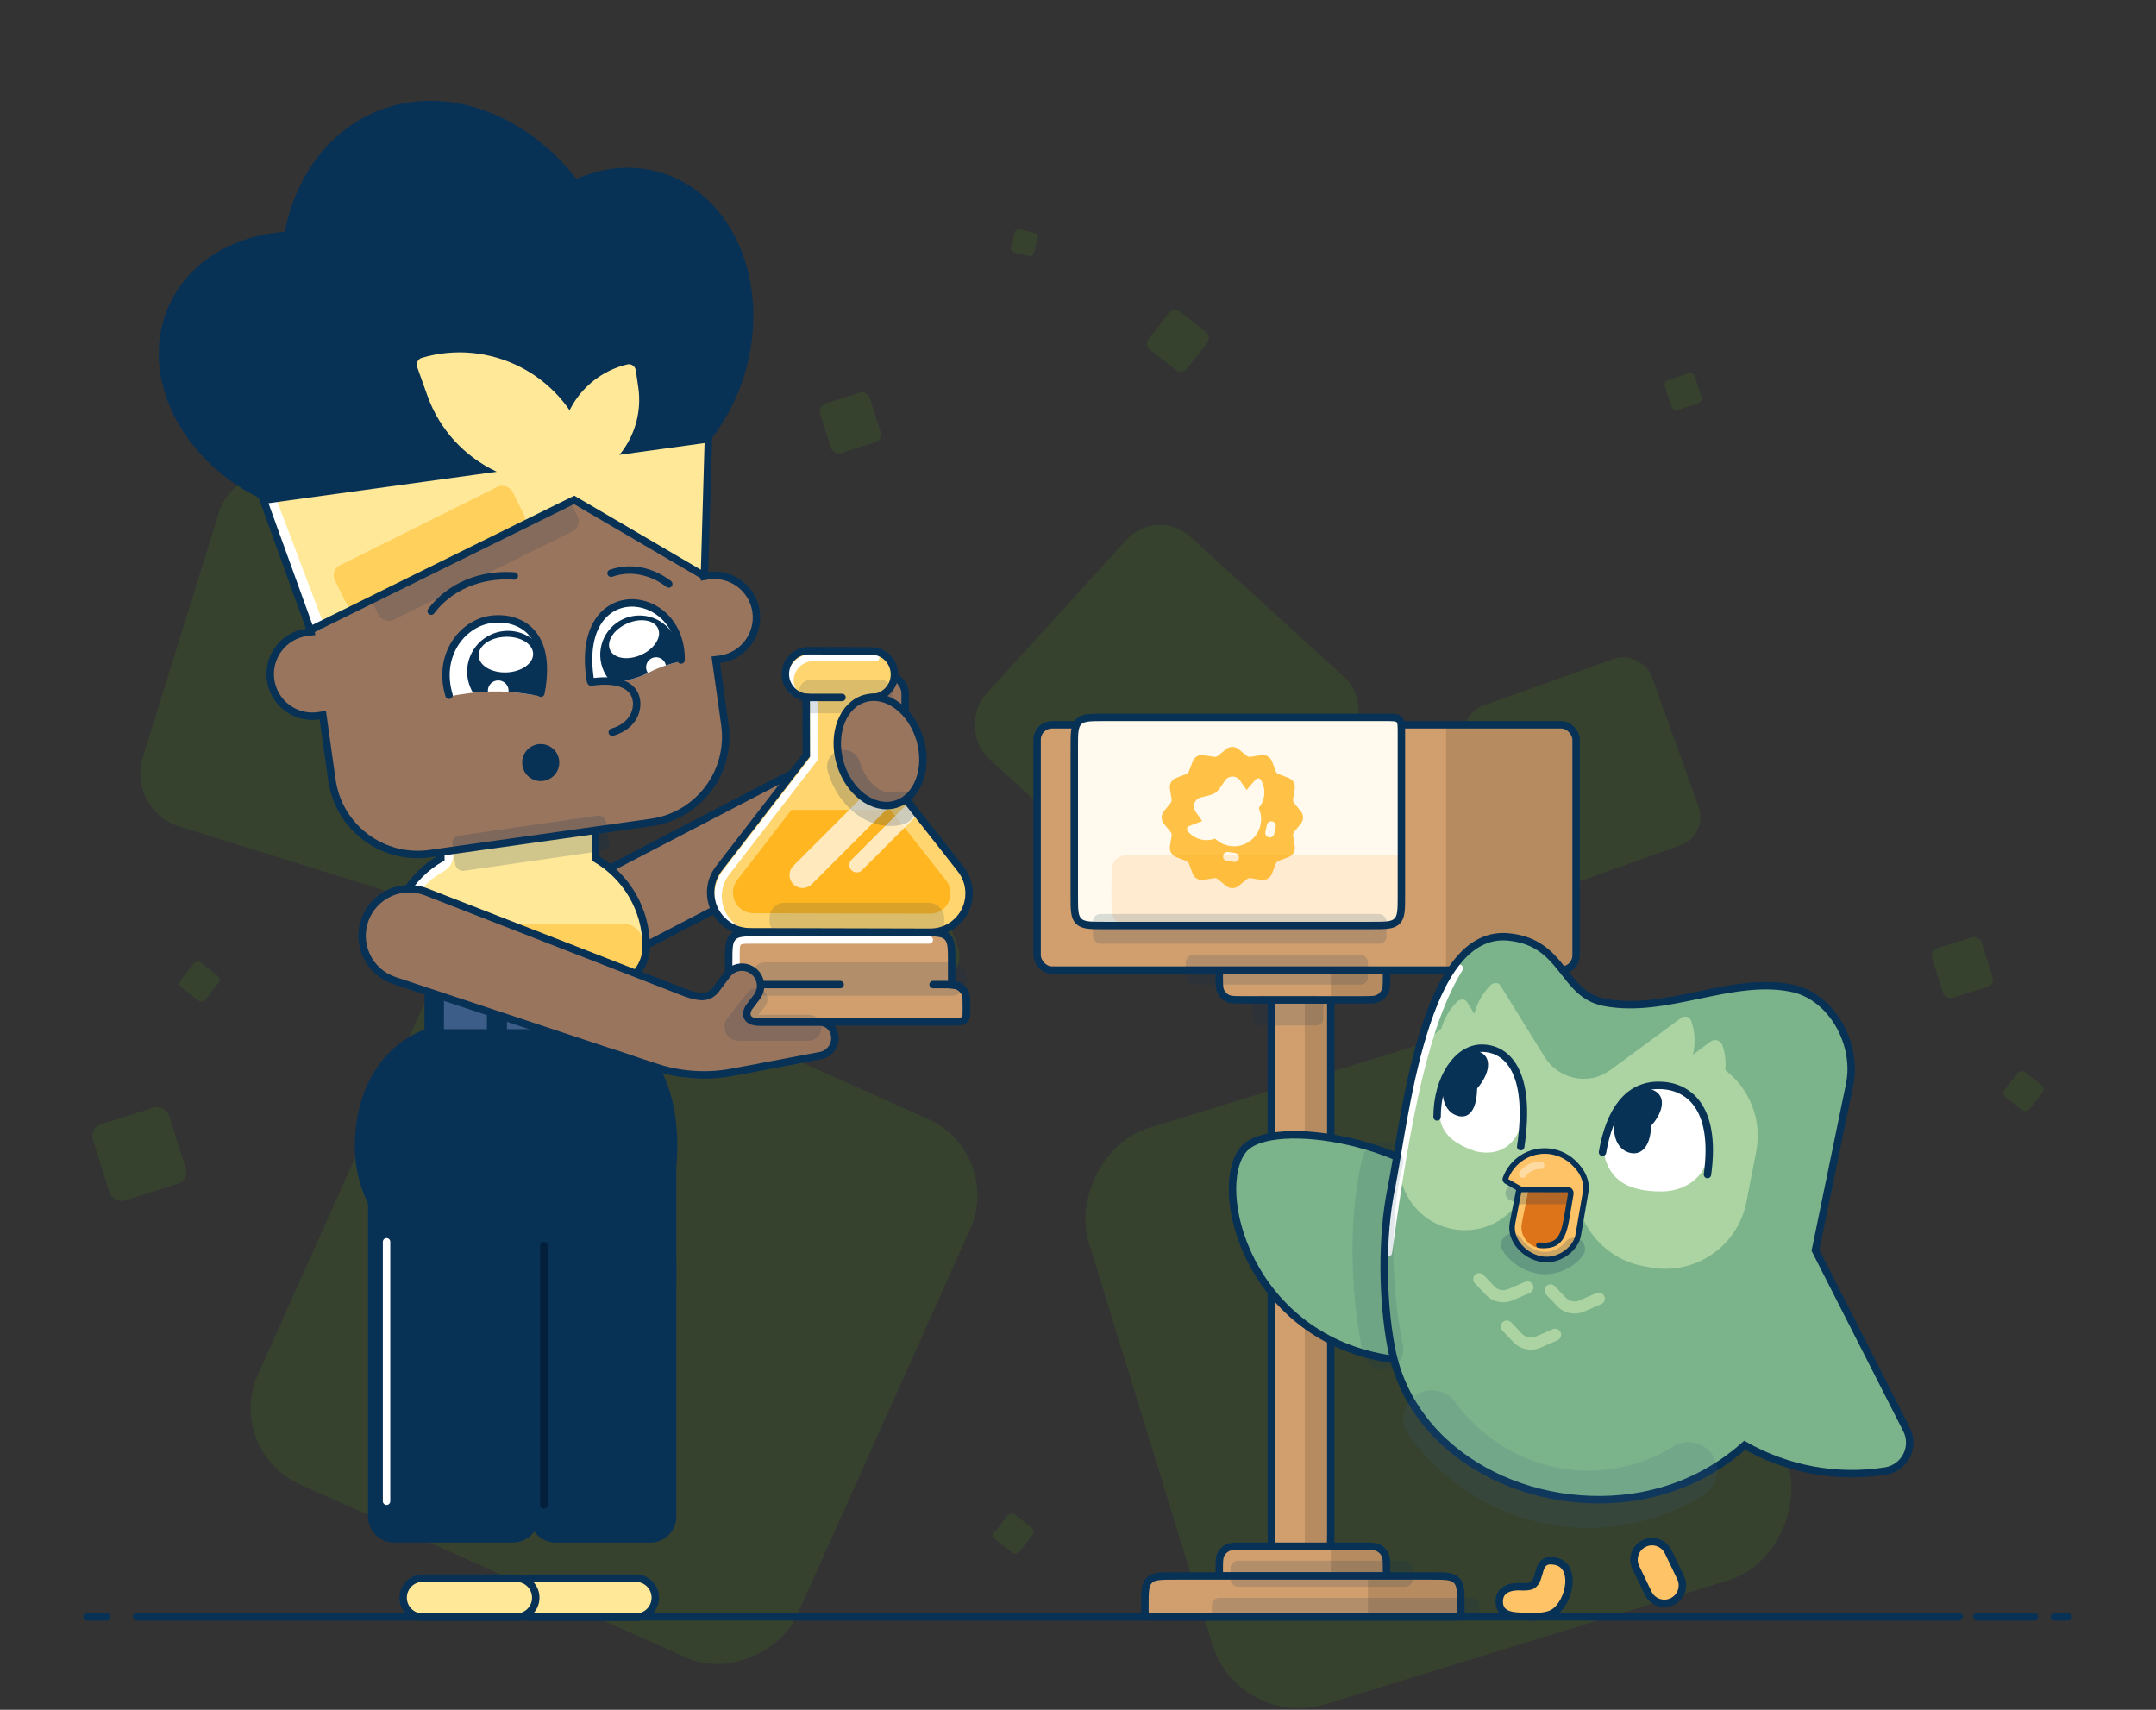 <svg xmlns="http://www.w3.org/2000/svg" fill="none" viewBox="0 0 580 460" height="460" width="580">
<rect x="0" y="0" width="580" height="460" fill="#333333" stroke="none"/>
<rect fill="#58CC02" transform="matrix(-0.956 0.294 0.294 0.956 440.623 263)" rx="24.362" height="162.118" width="162.118" opacity="0.1"></rect>
<rect fill="#58CC02" transform="matrix(-0.912 -0.409 -0.409 0.912 270.149 310.26)" rx="22.397" height="158.901" width="158.901" opacity="0.1"></rect>
<rect fill="#58CC02" transform="matrix(-0.955 -0.297 -0.297 0.955 158.437 152.541)" rx="14.935" height="99.387" width="99.387" opacity="0.1"></rect>
<rect fill="#58CC02" transform="rotate(-19.725 391.541 192.507)" rx="8.006" height="53.279" width="53.279" y="192.507" x="391.541" opacity="0.1"></rect>
<rect fill="#58CC02" transform="rotate(-19.725 192.197 229.982)" rx="8.006" height="53.279" width="53.279" y="229.982" x="192.197" opacity="0.1"></rect>
<rect fill="#58CC02" transform="rotate(-17.506 519.119 255.74)" rx="2.101" height="13.984" width="13.984" y="255.74" x="519.119" opacity="0.1"></rect>
<rect fill="#58CC02" transform="rotate(-17.506 24 303.464)" rx="3.229" height="21.491" width="21.491" y="303.464" x="24" opacity="0.1"></rect>
<rect fill="#58CC02" transform="rotate(-17.506 220 109.206)" rx="2.101" height="13.984" width="13.984" y="109.206" x="220" opacity="0.1"></rect>
<rect fill="#58CC02" transform="rotate(-52.16 307.724 92.872)" rx="2.101" height="13.064" width="13.064" y="92.872" x="307.724" opacity="0.1"></rect>
<rect fill="#58CC02" transform="rotate(-52.16 47.726 264.835)" rx="1.364" height="8.477" width="8.477" y="264.835" x="47.726" opacity="0.1"></rect>
<rect fill="#58CC02" transform="rotate(-52.16 538.413 294.295)" rx="1.364" height="8.477" width="8.477" y="294.295" x="538.413" opacity="0.1"></rect>
<rect fill="#58CC02" transform="rotate(-108.429 450.128 110.722)" rx="1.364" height="8.477" width="8.477" y="110.722" x="450.128" opacity="0.1"></rect>
<rect fill="#58CC02" transform="rotate(-52.16 266.706 413.356)" rx="1.364" height="8.477" width="8.477" y="413.356" x="266.706" opacity="0.1"></rect>
<rect fill="#58CC02" transform="rotate(-76.137 66.059 96.032)" rx="1.021" height="6.345" width="6.345" y="96.032" x="66.059" opacity="0.1"></rect>
<rect fill="#58CC02" transform="rotate(-76.137 271.738 67.62)" rx="1.021" height="6.345" width="6.345" y="67.62" x="271.738" opacity="0.1"></rect>
<rect fill="#58CC02" transform="rotate(42.333 311.23 136.239)" rx="12.111" height="80.593" width="80.593" y="136.239" x="311.23" opacity="0.1"></rect>
<path fill="#D19F6E" d="M342 271C342 270.057 342 269.586 342.293 269.293C342.586 269 343.057 269 344 269H356C356.943 269 357.414 269 357.707 269.293C358 269.586 358 270.057 358 271V412C358 415.771 358 417.657 356.828 418.828C355.657 420 353.771 420 350 420C346.229 420 344.343 420 343.172 418.828C342 417.657 342 415.771 342 412V271Z"></path>
<path fill="#765B40" d="M351 269H355C355.943 269 356.414 269 356.707 269.293C357 269.586 357 270.057 357 271V414C357 415.864 357 416.796 356.696 417.531C356.29 418.511 355.511 419.29 354.531 419.696C353.796 420 352.864 420 351 420V269Z" opacity="0.3"></path>
<path stroke-width="2" stroke="#083156" d="M342 271C342 270.057 342 269.586 342.293 269.293C342.586 269 343.057 269 344 269H356C356.943 269 357.414 269 357.707 269.293C358 269.586 358 270.057 358 271V412C358 415.771 358 417.657 356.828 418.828C355.657 420 353.771 420 350 420V420C346.229 420 344.343 420 343.172 418.828C342 417.657 342 415.771 342 412V271Z"></path>
<path fill="#D19F6E" d="M328 262.6C328 262.04 328 261.76 328.109 261.546C328.205 261.358 328.358 261.205 328.546 261.109C328.76 261 329.04 261 329.6 261H371.4C371.96 261 372.24 261 372.454 261.109C372.642 261.205 372.795 261.358 372.891 261.546C373 261.76 373 262.04 373 262.6C373 264.84 373 265.96 372.564 266.816C372.181 267.569 371.569 268.181 370.816 268.564C369.96 269 368.84 269 366.6 269H334.4C332.16 269 331.04 269 330.184 268.564C329.431 268.181 328.819 267.569 328.436 266.816C328 265.96 328 264.84 328 262.6Z"></path>
<path fill="#765B40" d="M358 261H369C371.209 261 373 262.791 373 265C373 267.209 371.209 269 369 269H358V261Z" opacity="0.3"></path>
<path stroke-width="2" stroke="#083156" d="M328 262.6C328 262.04 328 261.76 328.109 261.546C328.205 261.358 328.358 261.205 328.546 261.109C328.76 261 329.04 261 329.6 261H371.4C371.96 261 372.24 261 372.454 261.109C372.642 261.205 372.795 261.358 372.891 261.546C373 261.76 373 262.04 373 262.6V262.6C373 264.84 373 265.96 372.564 266.816C372.181 267.569 371.569 268.181 370.816 268.564C369.96 269 368.84 269 366.6 269H334.4C332.16 269 331.04 269 330.184 268.564C329.431 268.181 328.819 267.569 328.436 266.816C328 265.96 328 264.84 328 262.6V262.6Z"></path>
<path fill="#D19F6E" d="M328 422.4C328 422.96 328 423.24 328.109 423.454C328.205 423.642 328.358 423.795 328.546 423.891C328.76 424 329.04 424 329.6 424H371.4C371.96 424 372.24 424 372.454 423.891C372.642 423.795 372.795 423.642 372.891 423.454C373 423.24 373 422.96 373 422.4C373 420.16 373 419.04 372.564 418.184C372.181 417.431 371.569 416.819 370.816 416.436C369.96 416 368.84 416 366.6 416H334.4C332.16 416 331.04 416 330.184 416.436C329.431 416.819 328.819 417.431 328.436 418.184C328 419.04 328 420.16 328 422.4Z"></path>
<path fill="#765B40" d="M358 424H369C371.209 424 373 422.209 373 420C373 417.791 371.209 416 369 416H358V424Z" opacity="0.3"></path>
<path stroke-width="2" stroke="#083156" d="M328 422.4C328 422.96 328 423.24 328.109 423.454C328.205 423.642 328.358 423.795 328.546 423.891C328.76 424 329.04 424 329.6 424H371.4C371.96 424 372.24 424 372.454 423.891C372.642 423.795 372.795 423.642 372.891 423.454C373 423.24 373 422.96 373 422.4V422.4C373 420.16 373 419.04 372.564 418.184C372.181 417.431 371.569 416.819 370.816 416.436C369.96 416 368.84 416 366.6 416H334.4C332.16 416 331.04 416 330.184 416.436C329.431 416.819 328.819 417.431 328.436 418.184C328 419.04 328 420.16 328 422.4V422.4Z"></path>
<path fill="#D19F6E" d="M308 433C308 433.943 308 434.414 308.293 434.707C308.586 435 309.057 435 310 435H391C391.943 435 392.414 435 392.707 434.707C393 434.414 393 433.943 393 433V432C393 428.229 393 426.343 391.828 425.172C390.657 424 388.771 424 385 424H316C312.229 424 310.343 424 309.172 425.172C308 426.343 308 428.229 308 432V433Z"></path>
<path fill="#765B40" d="M368 435H387.5C388.896 435 389.593 435 390.161 434.828C391.44 434.44 392.44 433.44 392.828 432.161C393 431.593 393 430.896 393 429.5C393 428.104 393 427.407 392.828 426.839C392.44 425.56 391.44 424.56 390.161 424.172C389.593 424 388.896 424 387.5 424H368V435Z" opacity="0.3"></path>
<path stroke-width="2" stroke="#083156" d="M308 433C308 433.943 308 434.414 308.293 434.707C308.586 435 309.057 435 310 435H391C391.943 435 392.414 435 392.707 434.707C393 434.414 393 433.943 393 433V432C393 428.229 393 426.343 391.828 425.172C390.657 424 388.771 424 385 424H316C312.229 424 310.343 424 309.172 425.172C308 426.343 308 428.229 308 432V433Z"></path>
<rect fill="#D19F6E" rx="4" height="66" width="145" y="195" x="279"></rect>
<path fill="#765B40" d="M389 195H416C419.771 195 421.657 195 422.828 196.172C424 197.343 424 199.229 424 203V253C424 256.771 424 258.657 422.828 259.828C421.657 261 419.771 261 416 261H389V195Z" opacity="0.3"></path>
<rect stroke-width="2" stroke="#083156" rx="4" height="66" width="145" y="195" x="279"></rect>
<rect fill="#083156" rx="2" height="8" width="49" y="256.893" x="319.014" opacity="0.15"></rect>
<rect fill="#083156" rx="2" height="7" width="49" y="419.893" x="331.014" opacity="0.15"></rect>
<rect fill="#083156" rx="2" height="6" width="72" y="429.893" x="326.014" opacity="0.15"></rect>
<rect fill="#083156" rx="2" height="8" width="19" y="267.893" x="337.014" opacity="0.15"></rect>
<path fill="#FFFAED" d="M289 201C289 197.229 289 195.343 290.172 194.172C291.343 193 293.229 193 297 193H373C374.886 193 375.828 193 376.414 193.586C377 194.172 377 195.114 377 197V241C377 244.771 377 246.657 375.828 247.828C374.657 249 372.771 249 369 249H297C293.229 249 291.343 249 290.172 247.828C289 246.657 289 244.771 289 241V201Z"></path>
<path fill="#FFD9AB" d="M299 238C299 234.229 299 232.343 300.172 231.172C301.343 230 303.229 230 307 230H373C374.886 230 375.828 230 376.414 230.586C377 231.172 377 232.114 377 234V241C377 244.771 377 246.657 375.828 247.828C374.657 249 372.771 249 369 249H307C303.229 249 301.343 249 300.172 247.828C299 246.657 299 244.771 299 241V238Z" opacity="0.45"></path>
<path stroke-width="2" stroke="#083156" d="M289 201C289 197.229 289 195.343 290.172 194.172C291.343 193 293.229 193 297 193H373C374.886 193 375.828 193 376.414 193.586C377 194.172 377 195.114 377 197V241C377 244.771 377 246.657 375.828 247.828C374.657 249 372.771 249 369 249H297C293.229 249 291.343 249 290.172 247.828C289 246.657 289 244.771 289 241V201Z"></path>
<rect fill="#083156" rx="2" height="8" width="79" y="245.893" x="294.014" opacity="0.15"></rect>
<path fill="#FFAA00" d="M342.181 235.056L343.204 232.371C343.27 232.197 343.373 232.04 343.504 231.908C343.635 231.776 343.793 231.673 343.967 231.606L346.654 230.584C347.22 230.368 347.695 229.964 347.998 229.439C348.301 228.914 348.414 228.301 348.317 227.703L347.863 224.867C347.834 224.684 347.844 224.496 347.892 224.317C347.94 224.138 348.025 223.971 348.142 223.826L349.955 221.598C350.338 221.129 350.547 220.542 350.547 219.936C350.547 219.33 350.338 218.743 349.955 218.274L348.142 216.046C348.025 215.901 347.94 215.734 347.892 215.555C347.844 215.376 347.834 215.188 347.863 215.005L348.315 212.172C348.411 211.573 348.299 210.96 347.996 210.436C347.693 209.911 347.218 209.506 346.651 209.291L343.964 208.266C343.791 208.199 343.634 208.097 343.502 207.967C343.371 207.836 343.268 207.679 343.201 207.506L342.178 204.822C341.963 204.255 341.558 203.78 341.033 203.477C340.507 203.175 339.893 203.062 339.294 203.159L336.456 203.613C336.273 203.644 336.086 203.636 335.907 203.591C335.728 203.545 335.56 203.462 335.414 203.348L333.184 201.537C332.714 201.154 332.127 200.945 331.521 200.945C330.914 200.945 330.327 201.154 329.857 201.537L327.627 203.348C327.482 203.462 327.314 203.545 327.134 203.591C326.955 203.636 326.768 203.644 326.585 203.613L323.749 203.159C323.151 203.062 322.537 203.175 322.011 203.477C321.486 203.78 321.081 204.255 320.866 204.822L319.84 207.506C319.774 207.679 319.673 207.837 319.542 207.967C319.411 208.098 319.253 208.2 319.08 208.266L316.393 209.291C315.826 209.506 315.351 209.91 315.048 210.435C314.745 210.96 314.632 211.573 314.729 212.172L315.17 215.008C315.201 215.19 315.193 215.377 315.148 215.556C315.102 215.735 315.019 215.903 314.905 216.049L313.092 218.276C312.709 218.746 312.5 219.333 312.5 219.939C312.5 220.544 312.709 221.131 313.092 221.601L314.918 223.829C315.032 223.974 315.115 224.142 315.161 224.321C315.207 224.5 315.214 224.687 315.184 224.87L314.729 227.706C314.632 228.304 314.745 228.917 315.048 229.442C315.351 229.967 315.826 230.371 316.393 230.587L319.08 231.609C319.253 231.676 319.41 231.779 319.541 231.91C319.672 232.041 319.774 232.198 319.84 232.371L320.863 235.056C321.079 235.622 321.484 236.096 322.009 236.399C322.534 236.702 323.148 236.815 323.747 236.718L326.585 236.264C326.769 236.235 326.957 236.244 327.137 236.293C327.317 236.341 327.485 236.426 327.63 236.543L329.86 238.354C330.33 238.736 330.917 238.945 331.523 238.945C332.129 238.945 332.717 238.736 333.187 238.354L335.417 236.543C335.561 236.426 335.729 236.341 335.908 236.293C336.088 236.245 336.275 236.235 336.459 236.264L339.297 236.718C339.896 236.815 340.51 236.702 341.035 236.399C341.56 236.096 341.965 235.622 342.181 235.056ZM339.004 222.316C339.453 220.681 339.317 218.94 338.621 217.394C339.489 216.345 340.012 215.053 340.116 213.696C340.221 212.339 339.903 210.982 339.205 209.813C339.135 209.696 339.038 209.598 338.922 209.526C338.807 209.454 338.675 209.41 338.54 209.398C338.404 209.387 338.267 209.407 338.141 209.459C338.014 209.51 337.902 209.59 337.813 209.693L335.362 212.511L333.579 209.972C333.346 209.639 333.034 209.368 332.67 209.185C332.307 209.002 331.904 208.912 331.497 208.923C331.09 208.934 330.692 209.045 330.339 209.247C329.986 209.449 329.688 209.736 329.473 210.081C328.406 211.802 327.584 212.864 327.006 213.267C326.429 213.671 325.13 214.088 323.11 214.518C322.713 214.603 322.343 214.786 322.034 215.048C321.724 215.311 321.484 215.646 321.336 216.024C321.187 216.402 321.134 216.81 321.182 217.213C321.229 217.616 321.376 218.001 321.609 218.334L323.403 220.891L319.871 222.256C319.743 222.305 319.629 222.383 319.538 222.484C319.447 222.585 319.381 222.707 319.346 222.838C319.311 222.97 319.307 223.108 319.335 223.241C319.364 223.374 319.423 223.499 319.509 223.605C320.377 224.666 321.554 225.43 322.877 225.792C324.199 226.154 325.602 226.096 326.89 225.626C328.109 226.805 329.702 227.523 331.394 227.656C333.086 227.789 334.771 227.328 336.16 226.354C337.549 225.379 338.554 223.951 339.004 222.316ZM330.395 229.216L332.29 229.481L332.277 229.479C332.596 229.523 332.885 229.692 333.079 229.949C333.273 230.206 333.358 230.53 333.313 230.849C333.269 231.168 333.099 231.456 332.842 231.65C332.585 231.845 332.261 231.929 331.942 231.884L330.047 231.619C329.728 231.573 329.44 231.402 329.248 231.144C329.055 230.886 328.972 230.562 329.018 230.243C329.065 229.925 329.236 229.637 329.494 229.445C329.752 229.252 330.076 229.17 330.395 229.216ZM341.335 221.152C341.605 220.978 341.934 220.917 342.249 220.984V220.992C342.565 221.06 342.841 221.251 343.016 221.522C343.191 221.793 343.252 222.123 343.184 222.439L342.788 224.298C342.76 224.458 342.699 224.611 342.61 224.747C342.522 224.883 342.407 225 342.272 225.091C342.137 225.182 341.985 225.245 341.825 225.276C341.666 225.308 341.501 225.306 341.342 225.273C341.183 225.239 341.032 225.174 340.899 225.082C340.765 224.989 340.652 224.87 340.565 224.733C340.478 224.595 340.42 224.442 340.394 224.281C340.367 224.121 340.374 223.957 340.412 223.799L340.808 221.916C340.876 221.602 341.065 221.327 341.335 221.152Z" clip-rule="evenodd" fill-rule="evenodd" opacity="0.7"></path>
<path stroke-width="2" stroke="#083156" fill="#FFE999" d="M137.608 429.836C137.608 426.94 139.957 424.592 142.853 424.592H171.042C173.939 424.592 176.287 426.94 176.287 429.836C176.287 432.733 173.939 435.081 171.042 435.081H142.853C139.957 435.081 137.608 432.733 137.608 429.836Z"></path>
<path stroke-width="2" stroke="#083156" fill="#FFE999" d="M108.452 429.836C108.452 426.94 110.8 424.592 113.697 424.592H138.886C141.783 424.592 144.131 426.94 144.131 429.836C144.131 432.733 141.783 435.081 138.886 435.081H113.697C110.8 435.081 108.452 432.733 108.452 429.836Z"></path>
<path fill="#083156" d="M137.358 313.165C137.358 305.465 147.338 299.223 159.648 299.223C171.958 299.223 181.937 305.465 181.937 313.165V345.232C181.937 352.932 171.958 359.174 159.648 359.174C147.338 359.174 137.358 352.932 137.358 345.232V313.165Z"></path>
<path fill="#083156" d="M95.448 308.532C95.448 287.235 109.02 275.33 123.249 275.33H157.415C171.645 275.33 182.216 286.851 182.216 308.532C182.216 326.22 171.645 340.558 157.415 340.558H123.249C109.02 340.558 95.448 326.22 95.448 308.532Z"></path>
<path fill="#083156" d="M101.597 313.165C101.597 305.465 110.37 299.223 121.192 299.223C132.014 299.223 140.788 305.465 140.788 313.165V345.232C140.788 352.932 132.014 359.174 121.192 359.174C110.37 359.174 101.597 352.932 101.597 345.232V313.165Z"></path>
<path fill="#3C5D87" d="M114.843 265.605H166.301V276.893H114.843V265.605Z"></path>
<path fill="#083156" d="M142.487 339.58C142.487 328.757 151.319 319.984 162.214 319.984C173.108 319.984 181.94 328.757 181.94 339.58V408.02C181.94 411.886 178.806 415.02 174.94 415.02H149.487C145.621 415.02 142.487 411.886 142.487 408.02V339.58Z"></path>
<path fill="#083156" d="M99.001 315.851C99.001 301.574 109.298 290 122.001 290C134.704 290 145.001 301.574 145.001 315.851V408C145.001 411.866 141.867 415 138.001 415H106.001C102.135 415 99.001 411.866 99.001 408V315.851Z"></path>
<path stroke-linecap="round" stroke-width="2" stroke="#031F39" d="M146.319 335.094V404.887"></path>
<path stroke-linecap="round" stroke-width="2" stroke="white" d="M103.991 334.094V403.887"></path>
<path fill="#083156" d="M130.987 266.187H136.376V277.005H130.987V266.187Z"></path>
<path fill="#083156" d="M152.351 266.15H157.888V277.226H152.351V266.15Z"></path>
<path fill="#9A755E" d="M198.536 241.474C198.474 241.507 198.412 241.54 198.349 241.573L174.005 254.23C168.214 257.241 160.605 255.42 157.01 250.164C153.416 244.907 155.197 238.204 160.988 235.193L185.142 222.635C185.204 222.601 185.267 222.568 185.33 222.535L209.472 209.984C209.538 209.948 209.605 209.912 209.673 209.877L225.777 201.504C231.568 198.493 239.177 200.313 242.772 205.57C246.366 210.827 244.585 217.529 238.794 220.541L222.891 228.808C222.825 228.845 222.758 228.88 222.69 228.915L198.536 241.474Z"></path>
<path stroke-width="2" stroke="#083156" d="M198.534 241.473C198.472 241.507 198.41 241.54 198.347 241.573L174.003 254.23C168.212 257.241 160.603 255.42 157.008 250.163C153.414 244.907 155.195 238.204 160.986 235.193L185.14 222.635C185.202 222.601 185.265 222.568 185.328 222.535L209.47 209.984C209.536 209.947 209.603 209.912 209.671 209.877L225.775 201.504C231.567 198.493 239.175 200.313 242.77 205.57C246.364 210.827 244.583 217.529 238.792 220.54L222.889 228.808C222.823 228.844 222.756 228.88 222.688 228.915L198.534 241.473Z"></path>
<rect stroke-width="2" stroke="#083156" fill="#9A755E" rx="5" height="27" width="10" y="181.498" x="233.491"></rect>
<path fill="#FFE999" d="M216.876 187.621C213.731 187.271 211.277 184.594 211.269 181.35C211.261 177.874 214.063 175.063 217.529 175.072L234.331 175.114C237.797 175.122 240.614 177.947 240.622 181.423C240.63 184.667 238.19 187.332 235.047 187.666L235.088 204.107L258.438 233.808C262.032 238.378 261.264 244.987 256.725 248.567C254.88 250.023 252.597 250.811 250.245 250.805L201.687 250.684C195.898 250.669 191.192 245.95 191.178 240.144C191.172 237.811 191.94 235.547 193.361 233.707L216.915 203.211L216.876 187.621Z" clip-rule="evenodd" fill-rule="evenodd"></path>
<path fill-opacity="0.5" fill="#FFC247" d="M216.876 187.621C213.731 187.271 211.277 184.594 211.269 181.35C211.261 177.874 214.063 175.063 217.529 175.072L234.331 175.114C237.797 175.122 240.614 177.947 240.622 181.423C240.63 184.667 238.19 187.332 235.047 187.666L235.088 204.107L258.438 233.808C262.032 238.378 261.264 244.987 256.725 248.567C254.88 250.023 252.597 250.811 250.245 250.805L201.687 250.684C195.898 250.669 191.192 245.95 191.178 240.144C191.172 237.811 191.94 235.547 193.361 233.707L216.915 203.211L216.876 187.621Z" clip-rule="evenodd" fill-rule="evenodd"></path>
<path fill="#FFAA00" d="M212.909 217.892L198.325 236.776C197.58 237.741 197.175 238.93 197.178 240.158C197.186 243.216 199.661 245.677 202.675 245.684L250.233 245.805C251.46 245.809 252.652 245.398 253.616 244.637C255.995 242.761 256.402 239.288 254.514 236.886L239.581 217.892H212.909Z" clip-rule="evenodd" fill-rule="evenodd" opacity="0.7"></path>
<path fill="white" d="M242.607 213.656L218.365 237.898C216.998 239.265 214.782 239.265 213.415 237.898C212.048 236.531 212.048 234.315 213.415 232.948L238.249 208.114L242.607 213.656Z" clip-rule="evenodd" fill-rule="evenodd" opacity="0.7"></path>
<path fill="white" d="M246.901 219.119L231.89 234.13C231.109 234.911 229.843 234.911 229.062 234.13C228.281 233.349 228.281 232.083 229.062 231.302L244.411 215.952L246.901 219.119Z" clip-rule="evenodd" fill-rule="evenodd" opacity="0.7"></path>
<path stroke-linecap="round" stroke-width="2" stroke="white" d="M218.915 188.393L218.915 204.212L195.361 234.708C193.94 236.548 193.172 238.812 193.178 241.145C193.186 244.64 194.895 247.741 197.516 249.659M235.578 176.934L218.776 176.892C215.31 176.884 212.507 179.694 212.516 183.17C212.518 184.145 212.809 185.068 213.301 185.893"></path>
<path stroke-width="2" stroke="#083156" d="M216.876 187.621C213.731 187.271 211.277 184.594 211.269 181.35C211.261 177.874 214.063 175.063 217.529 175.072L234.331 175.114C237.797 175.122 240.614 177.947 240.622 181.423C240.63 184.667 238.19 187.332 235.047 187.666L235.088 204.107L258.438 233.808C262.032 238.378 261.264 244.987 256.725 248.567C254.88 250.023 252.597 250.811 250.244 250.805L201.687 250.684C195.898 250.669 191.192 245.95 191.178 240.144C191.172 237.811 191.94 235.547 193.361 233.707L216.915 203.211L216.876 187.621Z" clip-rule="evenodd" fill-rule="evenodd"></path>
<path stroke-linecap="round" stroke-width="2" stroke="#083156" d="M217.016 187.642H226.516"></path>
<rect fill="#083156" rx="3" height="9" width="25" y="182.892" x="215.016" opacity="0.15"></rect>
<rect fill="#083156" rx="4" height="9" width="47" y="242.892" x="207.016" opacity="0.15"></rect>
<rect fill="#D19F6E" rx="4" height="24" width="60" y="250.892" x="196.016"></rect>
<rect fill="#D19F6E" rx="4" height="10" width="68" y="264.892" x="192.016"></rect>
<path stroke-linecap="round" stroke-width="2" stroke="white" d="M193.996 273.892V269.596C193.996 268.976 193.996 268.666 194.064 268.412C194.249 267.722 194.789 267.183 195.479 266.998C195.733 266.93 196.043 266.93 196.663 266.93V266.93C196.973 266.93 197.128 266.93 197.255 266.896C197.6 266.803 197.87 266.534 197.962 266.189C197.996 266.061 197.996 265.906 197.996 265.596V256.892C197.996 255.006 197.996 254.064 198.582 253.478C199.168 252.892 200.11 252.892 201.994 252.892C212.851 252.889 242.565 252.883 249.996 252.883"></path>
<path fill="#083156" d="M197.187 252.064L196.48 251.357L196.48 251.357L197.187 252.064ZM196.016 264.94L196.083 265.937L197.016 265.874V264.94H196.016ZM194.016 265.428L193.516 264.562L193.516 264.562L194.016 265.428ZM192.552 266.892L191.686 266.392H191.686L192.552 266.892ZM192.284 273.892L193.15 273.392H193.15L192.284 273.892ZM193.016 274.625L193.516 273.758L193.516 273.758L193.016 274.625ZM259.016 274.625L258.516 273.758L258.516 273.758L259.016 274.625ZM259.748 273.892L258.882 273.392L258.882 273.392L259.748 273.892ZM259.48 266.892L260.346 266.392V266.392L259.48 266.892ZM258.016 265.428L257.516 266.294V266.294L258.016 265.428ZM256.016 264.94H255.016V265.874L255.948 265.937L256.016 264.94ZM197.016 258.892C197.016 256.979 197.018 255.644 197.153 254.637C197.285 253.658 197.526 253.14 197.895 252.771L196.48 251.357C195.678 252.159 195.333 253.17 195.171 254.37C195.014 255.541 195.016 257.035 195.016 258.892H197.016ZM197.016 264.94V258.892H195.016V264.94H197.016ZM194.516 266.294C194.835 266.11 195.269 265.992 196.083 265.937L195.948 263.942C195.022 264.004 194.227 264.151 193.516 264.562L194.516 266.294ZM193.418 267.392C193.681 266.936 194.06 266.558 194.516 266.294L193.516 264.562C192.756 265.001 192.125 265.632 191.686 266.392L193.418 267.392ZM193.016 271.559C193.016 270.295 193.017 269.413 193.079 268.73C193.139 268.06 193.252 267.679 193.418 267.392L191.686 266.392C191.315 267.034 191.16 267.741 191.087 268.549C191.015 269.344 191.016 270.331 191.016 271.559H193.016ZM193.15 273.392C193.118 273.338 193.072 273.229 193.045 272.929C193.017 272.615 193.016 272.201 193.016 271.559H191.016C191.016 272.164 191.015 272.684 191.053 273.109C191.093 273.548 191.181 273.983 191.418 274.392L193.15 273.392ZM193.516 273.758C193.364 273.671 193.238 273.544 193.15 273.392L191.418 274.392C191.681 274.849 192.06 275.227 192.516 275.491L193.516 273.758ZM195.349 273.892C194.708 273.892 194.293 273.892 193.98 273.863C193.679 273.836 193.57 273.79 193.516 273.758L192.516 275.491C192.925 275.727 193.36 275.815 193.799 275.855C194.224 275.893 194.745 275.892 195.349 275.892V273.892ZM204.016 273.892H195.349V275.892H204.016V273.892ZM248.016 273.892H204.016V275.892H248.016V273.892ZM256.683 273.892H248.016V275.892H256.683V273.892ZM258.516 273.758C258.461 273.79 258.352 273.836 258.052 273.863C257.738 273.892 257.324 273.892 256.683 273.892V275.892C257.287 275.892 257.808 275.893 258.233 275.855C258.672 275.815 259.106 275.727 259.516 275.491L258.516 273.758ZM258.882 273.392C258.794 273.544 258.668 273.671 258.516 273.758L259.516 275.491C259.972 275.227 260.351 274.849 260.614 274.392L258.882 273.392ZM259.016 271.559C259.016 272.201 259.015 272.615 258.986 272.929C258.959 273.229 258.913 273.338 258.882 273.392L260.614 274.392C260.85 273.983 260.939 273.548 260.978 273.109C261.017 272.684 261.016 272.164 261.016 271.559H259.016ZM258.614 267.392C258.779 267.679 258.892 268.06 258.953 268.73C259.015 269.413 259.016 270.295 259.016 271.559H261.016C261.016 270.331 261.017 269.344 260.945 268.549C260.872 267.741 260.716 267.034 260.346 266.392L258.614 267.392ZM257.516 266.294C257.972 266.558 258.351 266.936 258.614 267.392L260.346 266.392C259.907 265.632 259.276 265.001 258.516 264.562L257.516 266.294ZM255.948 265.937C256.763 265.992 257.196 266.11 257.516 266.294L258.516 264.562C257.804 264.151 257.01 264.004 256.083 263.942L255.948 265.937ZM255.016 258.892V264.94H257.016V258.892H255.016ZM254.137 252.771C254.506 253.14 254.747 253.658 254.878 254.637C255.014 255.644 255.016 256.979 255.016 258.892H257.016C257.016 257.035 257.018 255.541 256.861 254.37C256.699 253.17 256.354 252.159 255.551 251.357L254.137 252.771ZM248.016 251.892C249.93 251.892 251.265 251.895 252.272 252.03C253.25 252.162 253.768 252.402 254.137 252.771L255.551 251.357C254.749 250.554 253.738 250.209 252.538 250.048C251.367 249.89 249.873 249.892 248.016 249.892V251.892ZM204.016 251.892H248.016V249.892H204.016V251.892ZM197.895 252.771C198.264 252.402 198.782 252.162 199.76 252.03C200.767 251.895 202.102 251.892 204.016 251.892V249.892C202.159 249.892 200.665 249.89 199.494 250.048C198.293 250.209 197.283 250.554 196.48 251.357L197.895 252.771Z"></path>
<path stroke-linecap="round" stroke-width="2" stroke="#083156" d="M226.016 264.892H198.683C196.19 264.892 194.944 264.892 194.016 265.428C193.408 265.779 192.903 266.284 192.552 266.892C192.016 267.821 192.016 269.067 192.016 271.559V271.559C192.016 272.805 192.016 273.428 192.284 273.892C192.459 274.196 192.712 274.449 193.016 274.625C193.48 274.892 194.103 274.892 195.349 274.892H256.683C257.929 274.892 258.552 274.892 259.016 274.625C259.32 274.449 259.572 274.196 259.748 273.892C260.016 273.428 260.016 272.805 260.016 271.559V271.559C260.016 269.067 260.016 267.821 259.48 266.892C259.129 266.284 258.624 265.779 258.016 265.428C257.088 264.892 255.842 264.892 253.349 264.892H251.016"></path>
<rect fill="#083156" rx="4" height="9" width="58" y="258.892" x="202.016" opacity="0.15"></rect>
<ellipse stroke-width="2" stroke="#083156" fill="#9A755E" transform="matrix(0.961 -0.277 -0.277 -0.961 230.104 219.5)" ry="14.818" rx="11.201" cy="14.818" cx="11.201"></ellipse>
<path stroke-linecap="round" stroke-width="9" stroke="#083156" d="M226.996 206.263C229.265 214.126 235.922 219.11 241.866 217.395" opacity="0.2"></path>
<ellipse fill="#9A755E" transform="matrix(-4.21468e-08 1 1 4.21468e-08 178.002 269)" ry="10" rx="9" cy="10" cx="9"></ellipse>
<path fill="#083156" d="M163.208 265.15H167.442L167.429 278.598H163.194L163.208 265.15Z"></path>
<path fill="#083156" d="M114.211 265.15H119.442L119.425 278.598H114.194L114.211 265.15Z"></path>
<path fill="#FFE999" d="M160.239 216.814H118.599V230.895C110.395 235.646 104.876 244.519 104.876 254.682C104.876 260.642 109.707 265.473 115.667 265.473H163.054C169.014 265.473 173.846 260.642 173.846 254.682C173.846 244.567 168.379 235.73 160.239 230.962V216.814Z"></path>
<rect fill="#FFAA00" rx="5" height="15.942" width="41.817" y="248.558" x="131.208" opacity="0.4"></rect>
<path stroke-linecap="round" stroke-width="3" stroke="white" d="M120.395 217.719L120.407 230.237C120.408 231.466 119.65 232.552 118.57 233.137C108.043 238.837 99.886 256.133 110.932 261.877"></path>
<path stroke-width="2" stroke="#083156" d="M160.239 216.814H118.599V230.895C110.395 235.646 104.876 244.519 104.876 254.682C104.876 260.642 109.707 265.473 115.667 265.473H163.054C169.014 265.473 173.846 260.642 173.846 254.682C173.846 244.567 168.379 235.73 160.239 230.962V216.814Z"></path>
<path fill="#083156" d="M80.461 98.054C91.984 126.229 120.059 141.408 143.168 131.957C166.277 122.506 175.669 92.004 164.145 63.828C152.622 35.653 124.547 20.474 101.438 29.925C78.33 39.376 68.938 69.879 80.461 98.054Z"></path>
<path fill="#083156" d="M71.126 134.644C93.833 145.103 119.194 138.485 127.773 119.861C136.352 101.238 124.898 77.662 102.192 67.202C79.485 56.743 54.123 63.361 45.544 81.984C36.966 100.608 48.419 124.184 71.126 134.644Z"></path>
<path fill="#083156" d="M200.403 100.35C193.293 124.317 171.594 139.02 151.936 133.189C132.278 127.358 122.106 103.201 129.216 79.233C136.326 55.266 158.025 40.563 177.683 46.394C197.34 52.225 207.512 76.382 200.403 100.35Z"></path>
<path stroke-width="2" stroke="#083156" fill="#9A755E" d="M82.665 170.103L83.677 169.981L83.535 168.971L82.105 158.82C80.589 148.054 88.087 138.098 98.853 136.581L165.578 127.183C176.344 125.666 186.3 133.165 187.817 143.93L189.247 154.081L189.388 155.089L190.393 154.929C190.46 154.919 190.526 154.909 190.593 154.899C196.792 154.026 202.524 158.343 203.397 164.542C204.27 170.74 199.953 176.473 193.755 177.346C193.688 177.355 193.621 177.364 193.555 177.372L192.545 177.497L192.687 178.504L195.002 194.944C196.797 207.689 187.92 219.477 175.175 221.272L115.619 229.66C102.873 231.456 91.086 222.579 89.29 209.833L86.975 193.393L86.833 192.384L85.826 192.545C85.752 192.557 85.678 192.568 85.604 192.579C79.405 193.452 73.673 189.135 72.8 182.937C71.927 176.738 76.244 171.006 82.442 170.133C82.516 170.122 82.591 170.112 82.665 170.103Z"></path>
<path fill="#083156" d="M150.197 203.584C149.326 200.97 146.501 199.556 143.887 200.427C141.273 201.298 139.859 204.123 140.73 206.737C141.601 209.351 144.426 210.764 147.04 209.893C149.654 209.023 151.067 206.198 150.197 203.584Z"></path>
<path stroke-linecap="round" stroke-width="2" stroke="#083156" d="M138.361 154.965C131.874 154.445 122.283 156.153 115.992 164.428"></path>
<path stroke-linecap="round" stroke-width="2" stroke="#083156" d="M179.904 157.125C176.574 154.515 170.762 151.998 164.383 154.226"></path>
<path fill="#FFE999" d="M70.862 134.568L83.503 169.504L154.464 134.494L189.503 154.004L190.569 118.055L70.862 134.568Z"></path>
<rect fill="#FFAA00" transform="rotate(-26.485 88.743 153.443)" rx="3" height="12.74" width="53.422" y="153.443" x="88.743" opacity="0.4"></rect>
<rect fill="#083156" transform="rotate(-26.297 99.411 160.535)" rx="3" height="8.428" width="59.738" y="160.535" x="99.411" opacity="0.15"></rect>
<path stroke-linecap="round" stroke-width="3" stroke="white" d="M73.003 135.004L85.503 168.004"></path>
<path fill="#083156" d="M70.862 134.568L70.726 133.578L69.502 133.746L69.922 134.908L70.862 134.568ZM83.503 169.504L82.563 169.844C82.66 170.112 82.866 170.325 83.13 170.431C83.394 170.538 83.691 170.526 83.946 170.401L83.503 169.504ZM154.464 134.494L154.969 133.631L154.504 133.359L154.021 133.597L154.464 134.494ZM189.503 155.004L188.998 155.867C189.303 156.045 189.679 156.05 189.988 155.878C190.297 155.707 190.493 155.386 190.503 155.033L189.503 155.004ZM190.569 118.055L191.568 118.084L191.602 116.903L190.432 117.064L190.569 118.055ZM84.444 169.164L71.803 134.228L69.922 134.908L82.563 169.844L84.444 169.164ZM154.021 133.597L83.061 168.607L83.946 170.401L154.906 135.391L154.021 133.597ZM153.959 135.357L188.998 155.867L190.008 154.141L154.969 133.631L153.959 135.357ZM190.503 155.033L191.568 118.084L189.569 118.026L188.504 154.975L190.503 155.033ZM70.999 135.559L190.705 119.046L190.432 117.064L70.726 133.578L70.999 135.559Z"></path>
<path fill="#FFE999" d="M157.447 118.642C151.007 100.6 131.615 90.903 113.469 96.278C112.409 96.592 111.868 97.742 112.239 98.782L114.97 106.435C121.636 125.109 142.177 134.844 160.851 128.179L157.447 118.642Z"></path>
<path fill="#FFE999" d="M171.705 104.176C173.572 116.92 164.754 128.764 152.01 130.631L151.057 124.123C149.288 112.045 157.115 100.776 168.786 98.041C169.861 97.789 170.881 98.554 171.041 99.647L171.705 104.176Z"></path>
<path fill="white" d="M168.595 161.655C161.736 162.801 157.106 169.29 158.252 176.149L159.545 183.885C159.545 183.885 167.892 184.309 174.204 181.098C177.582 179.38 180.979 178.27 184.054 177.771L183.089 171.998C181.943 165.139 174.204 160.717 168.595 161.655Z"></path>
<path fill="#9A755E" d="M168.386 188.712C168.73 191.15 166.694 193.453 163.84 193.855C160.985 194.257 158.393 192.606 158.049 190.168C157.706 187.73 157.424 185.067 160.278 184.665C163.133 184.263 167.995 185.905 168.386 188.712Z"></path>
<path stroke-linecap="round" stroke-width="2" stroke="#083156" d="M183.222 177.565C183.492 157.501 154.227 154.846 158.83 183.149"></path>
<path fill="white" d="M130.891 166.617C137.89 165.475 144.491 170.223 145.633 177.223L146.633 183.406C146.97 185.485 145.112 187.251 143.035 186.903C134.418 185.46 129.148 185.922 121.246 187.251L120.284 181.359C119.142 174.359 123.891 167.759 130.891 166.617Z"></path>
<path stroke-linecap="round" stroke-width="2" stroke="#083156" d="M120.797 187.049C117.623 176.492 124.132 168.083 131.502 166.725C137.982 165.531 149.002 168.5 145.502 186.5"></path>
<path fill="#083156" d="M127.255 186.377C127.013 185.977 126.794 185.557 126.6 185.117C124.158 179.574 126.671 173.101 132.214 170.659C136.204 168.901 140.675 169.71 143.779 172.368C144.696 173.8 145.342 175.438 145.633 177.223L146.844 184.707C146.477 185.639 145.984 186.521 145.375 187.326C142.126 186.699 139.355 186.319 136.802 186.14C136.853 185.67 136.785 185.182 136.581 184.719C135.96 183.311 134.316 182.672 132.908 183.293C131.795 183.783 131.163 184.913 131.253 186.06C129.928 186.116 128.611 186.225 127.255 186.377ZM128.762 176.411C128.868 179.054 132.236 181.065 136.285 180.903C140.333 180.74 143.529 178.466 143.423 175.823C143.317 173.18 139.949 171.169 135.901 171.331C131.852 171.494 128.656 173.768 128.762 176.411Z" clip-rule="evenodd" fill-rule="evenodd"></path>
<path fill="#083156" d="M179.135 179.013C180.262 178.632 181.371 178.321 182.45 178.08C182.591 177.317 182.648 176.525 182.614 175.717C182.368 169.881 177.438 165.351 171.603 165.597C165.768 165.843 161.237 170.773 161.483 176.608C161.601 179.388 162.781 181.872 164.616 183.684C167.475 183.383 171.087 182.683 174.204 181.098C174.234 181.082 174.265 181.067 174.295 181.051C174.009 180.645 173.832 180.154 173.81 179.62C173.747 178.138 174.898 176.885 176.381 176.823C177.734 176.766 178.895 177.719 179.135 179.013ZM177.038 169.104C178.071 171.436 176.013 174.61 172.442 176.193C168.87 177.775 165.137 177.168 164.103 174.836C163.07 172.504 165.128 169.331 168.7 167.748C172.271 166.165 176.004 166.773 177.038 169.104Z" clip-rule="evenodd" fill-rule="evenodd"></path>
<path fill="#9A755E" d="M171.182 188.3C170.547 184.41 166.334 182.414 159.004 183.51L164.706 196.991C170.892 195.163 171.601 190.436 171.182 188.3Z"></path>
<path stroke-linecap="round" stroke-width="2" stroke="#083156" d="M159.004 183.51C166.334 182.414 170.547 184.41 171.182 188.3C171.601 190.436 170.892 195.163 164.706 196.991"></path>
<rect fill="#083156" transform="rotate(-8.196 121.401 225.109)" rx="2" height="9.558" width="41.817" y="225.109" x="121.401" opacity="0.19"></rect>
<path fill="#9A755E" d="M98.23 247.327C100.707 240.706 108.106 237.373 114.707 239.905L193.975 270.316C201.791 273.315 202.443 284.12 195.045 288.037C190.868 290.248 185.967 290.649 181.486 289.145L106.101 263.85C99.276 261.56 95.708 254.07 98.23 247.327Z"></path>
<path fill="#9A755E" d="M185.883 275.506C186.284 275.179 186.786 275 187.303 275H220.494C222.284 275 223.867 276.163 224.401 277.872C225.253 280.601 223.533 283.463 220.723 283.99L192.302 289.319C184.298 290.819 179.575 280.655 185.883 275.506Z"></path>
<rect fill="#9A755E" transform="rotate(37 198.636 258.211)" rx="5" height="27" width="10" y="258.211" x="198.636"></rect>
<path fill="#9A755E" d="M204.502 275C200.102 275 200.669 272.333 201.502 271L196.503 269V279H204.502C204.502 277.833 204.503 275.4 204.502 275Z"></path>
<path fill="#9A755E" d="M184.003 266.5C188.503 268 191.003 269 193.503 265L199.003 266.5L195.489 276.996H187.49C187.49 275.829 184.002 266.9 184.003 266.5Z"></path>
<path fill="#083156" d="M114.68 239.966L114.317 240.897L114.68 239.966ZM98.213 247.334L97.276 246.984L98.213 247.334ZM184.584 267.191L184.221 268.123L184.247 268.133L184.275 268.142L184.584 267.191ZM192.349 266.532L193.077 267.217L193.115 267.177L193.148 267.134L192.349 266.532ZM193.502 265.002L194.301 265.604L194.327 265.568L194.351 265.531L193.502 265.002ZM193.503 265L193.769 264.036L193.049 263.837L192.654 264.471L193.503 265ZM193.503 265L193.238 265.964L193.893 266.145L194.302 265.602L193.503 265ZM195.613 262.2L194.815 261.598V261.598L195.613 262.2ZM202.616 261.216L203.217 260.417L202.616 261.216ZM203.6 268.218L204.398 268.82V268.82L203.6 268.218ZM201.419 271.112L200.62 270.51L200.584 270.559L200.554 270.611L201.419 271.112ZM204.391 274.996L204.382 275.996H204.391L204.391 274.996ZM220.476 274.996L220.476 275.996L220.476 274.996ZM224.388 277.872L225.343 277.574L224.388 277.872ZM220.716 283.997L220.902 284.98L220.716 283.997ZM201.29 287.686L201.103 286.703L201.093 286.705L201.29 287.686ZM201.289 287.686L201.476 288.668L201.486 288.666L201.289 287.686ZM193.239 289.017L193.147 288.021H193.147L193.239 289.017ZM179.999 288.127L179.775 289.102L179.999 288.127ZM172.199 285.73L172.515 284.782L172.504 284.778L172.493 284.775L172.199 285.73ZM172.199 285.73L171.879 286.678L171.892 286.682L171.905 286.686L172.199 285.73ZM172.196 285.73L172.516 284.782L172.513 284.781L172.196 285.73ZM166.059 283.65L166.392 282.707L166.364 282.698L166.336 282.689L166.059 283.65ZM161.588 282.216L161.272 283.165L161.273 283.165L161.588 282.216ZM161.588 282.216L161.904 281.267L161.903 281.267L161.588 282.216ZM106.09 263.8L106.405 262.851L106.09 263.8ZM115.043 239.034C107.94 236.267 99.947 239.844 97.276 246.984L99.149 247.684C101.429 241.589 108.253 238.536 114.317 240.897L115.043 239.034ZM184.946 266.259L115.043 239.034L114.317 240.897L184.221 268.123L184.946 266.259ZM184.275 268.142C186.007 268.705 187.587 269.139 189.03 269.099C190.557 269.058 191.878 268.491 193.077 267.217L191.621 265.846C190.774 266.746 189.951 267.073 188.976 267.1C187.917 267.129 186.637 266.806 184.892 266.24L184.275 268.142ZM192.703 264.4L191.55 265.93L193.148 267.134L194.301 265.604L192.703 264.4ZM194.351 265.531C194.35 265.532 194.349 265.533 194.35 265.533C194.35 265.532 194.351 265.531 194.352 265.529L192.654 264.471C192.655 264.47 192.656 264.469 192.656 264.469C192.656 264.47 192.654 264.471 192.653 264.473L194.351 265.531ZM193.237 265.964L193.238 265.964L193.769 264.036L193.769 264.036L193.237 265.964ZM194.815 261.598L192.705 264.398L194.302 265.602L196.412 262.802L194.815 261.598ZM203.217 260.417C200.571 258.423 196.809 258.952 194.815 261.598L196.412 262.802C197.741 261.038 200.249 260.685 202.014 262.015L203.217 260.417ZM204.398 268.82C206.393 266.174 205.864 262.412 203.217 260.417L202.014 262.015C203.778 263.344 204.131 265.852 202.801 267.616L204.398 268.82ZM202.218 271.714L204.398 268.82L202.801 267.616L200.62 270.51L202.218 271.714ZM204.4 273.996C202.458 273.978 202.065 273.402 201.974 273.175C201.829 272.812 201.942 272.204 202.284 271.614L200.554 270.611C200.11 271.376 199.624 272.69 200.118 273.92C200.667 275.287 202.152 275.975 204.382 275.996L204.4 273.996ZM220.476 273.996L204.391 273.996L204.391 275.996L220.476 275.996L220.476 273.996ZM225.343 277.574C224.678 275.445 222.706 273.996 220.476 273.996L220.476 275.996C221.831 275.996 223.03 276.877 223.434 278.171L225.343 277.574ZM220.902 284.98C224.299 284.335 226.374 280.874 225.343 277.574L223.434 278.171C224.108 280.329 222.751 282.593 220.529 283.015L220.902 284.98ZM201.476 288.668L220.902 284.98L220.529 283.015L201.103 286.703L201.476 288.668ZM201.486 288.666L201.486 288.666L201.093 286.705L201.093 286.705L201.486 288.666ZM193.33 290.013C195.401 289.823 197.468 289.429 201.476 288.668L201.103 286.703C197.059 287.471 195.1 287.842 193.147 288.021L193.33 290.013ZM179.775 289.102C184.217 290.122 188.792 290.429 193.33 290.013L193.147 288.021C188.82 288.418 184.458 288.125 180.223 287.153L179.775 289.102ZM171.883 286.679C175.753 287.97 177.749 288.636 179.775 289.102L180.223 287.153C178.312 286.714 176.42 286.084 172.515 284.782L171.883 286.679ZM171.905 286.686L171.905 286.686L172.493 284.775L172.493 284.775L171.905 286.686ZM171.877 286.677L171.879 286.678L172.518 284.783L172.516 284.782L171.877 286.677ZM165.725 284.593C167.327 285.16 169.37 285.841 171.88 286.678L172.513 284.781C169.996 283.942 167.973 283.267 166.392 282.707L165.725 284.593ZM161.273 283.165C163.199 283.804 164.608 284.272 165.781 284.611L166.336 282.689C165.209 282.364 163.844 281.911 161.903 281.267L161.273 283.165ZM161.272 283.165L161.272 283.165L161.904 281.267L161.904 281.267L161.272 283.165ZM105.775 264.749L161.273 283.165L161.903 281.267L106.405 262.851L105.775 264.749ZM97.276 246.984C94.56 254.244 98.418 262.308 105.775 264.749L106.405 262.851C100.124 260.767 96.831 253.883 99.149 247.684L97.276 246.984Z"></path>
<path fill="#083156" d="M204.057 273H217.503C219.436 273 221.003 274.567 221.003 276.5C221.003 278.433 219.436 280 217.503 280H198.503C196.653 280 195.138 278.564 195.011 276.746C194.782 275.872 194.95 274.904 195.55 274.137L201.095 267.048C202.116 265.743 204.001 265.512 205.306 266.533C206.611 267.554 206.842 269.439 205.821 270.744L204.057 273Z" clip-rule="evenodd" fill-rule="evenodd" opacity="0.16"></path>
<path stroke-linecap="round" stroke-width="2" stroke="#083156" fill="#FFC367" d="M403.328 430.645C403.415 428.361 405.081 426.955 408.333 426.868C410.633 427.002 411.648 426.845 412.217 426.498C414.767 424.944 413.159 419.391 417.714 419.927C424.496 420.454 422.478 431.111 417.908 433.896C415.452 435.393 410.487 434.921 408.32 434.795C406.574 434.693 403.151 434.335 403.328 430.645Z" clip-rule="evenodd" fill-rule="evenodd"></path>
<path stroke-width="2" stroke="#083156" fill="#FFC367" d="M440.071 421.732C438.895 419.321 439.895 416.44 442.306 415.264C442.982 414.94 443.717 414.764 444.423 414.764C446.216 414.764 447.922 415.763 448.774 417.469L452.097 424.408C453.273 426.819 452.273 429.7 449.862 430.877C447.451 432.053 444.57 431.053 443.394 428.642L440.071 421.732Z" clip-rule="evenodd" fill-rule="evenodd"></path>
<path stroke-linecap="round" stroke-width="2.729" stroke="white" d="M435.276 270.74C448.418 273.956 475.678 261.235 488.261 269.48"></path>
<path stroke-linecap="round" stroke-width="3.275" stroke="white" d="M408.735 253.729C415.15 254.99 417.513 258.835 420.963 263.679"></path>
<path stroke-linecap="round" stroke-width="3.275" stroke="white" d="M377.809 351.121C382.404 382.753 404.185 400.578 429.584 402.483"></path>
<path fill="#7BB48B" d="M374.26 319.796C377.914 301.868 382.842 249.276 406.157 252.11C420.806 253.719 420.21 267.392 431.475 269.645C448.228 272.95 465.657 262.517 482.004 265.861C492.835 268.074 499.804 280.9 497.591 291.73L488.384 336.375L512.896 384.593C515.298 389.302 512.425 394.906 507.245 395.753C493.971 397.861 480.657 395.236 469.341 388.832C462.156 395.267 453.248 399.964 443.156 402.111C442.944 402.158 442.72 402.205 442.497 402.252C442.273 402.299 442.049 402.346 441.837 402.394C412.358 407.903 380.479 394.026 374.922 364.5C372.518 351.838 371.619 332.672 374.26 319.796Z"></path>
<path fill="#7BB48B" d="M334.575 309.073C343.976 301.835 382.75 307.315 393.122 324.175C399.431 334.756 404.56 357.841 374.608 365.535C336.571 361.435 325.176 316.31 334.575 309.073Z"></path>
<path stroke-linecap="round" stroke-width="2" stroke="#083156" d="M393.073 324.338C382.7 307.478 342.155 300.149 334.526 309.236C325.746 319.693 335.703 360.24 374.559 365.698"></path>
<path fill="#ACD3A2" d="M400.829 265.22C398.663 267.474 397.234 270.111 396.629 272.777L394.662 269.599C394.379 269.128 393.908 268.893 393.437 268.893C392.919 268.893 392.307 269.128 391.836 269.646C389.812 271.753 388.431 274.195 387.765 276.682C384.449 279.21 382.009 282.924 381.143 287.354L376.763 310.005C374.927 319.517 381.143 328.794 390.702 330.63C400.261 332.514 409.491 326.251 411.328 316.691L411.359 316.532L423.914 318.966C423.995 329.328 431.376 338.55 441.94 340.613L443.729 340.943C455.784 343.297 467.51 335.433 469.818 323.331L472.455 309.816C474.127 301.255 470.622 292.884 464.132 287.907C464.355 285.69 464.113 283.415 463.364 281.231C463.081 280.336 462.233 279.818 461.386 279.818C460.915 279.818 460.491 279.96 460.114 280.242L455.41 283.783C456.126 280.889 456.032 277.799 455.029 274.874C454.746 273.979 454.087 273.508 453.38 273.508C452.957 273.508 452.533 273.65 452.156 273.932L433.564 287.643C433.427 287.716 433.284 287.808 433.134 287.918C427.012 292.439 418.96 289.943 415.616 284.48C415.456 284.221 415.297 283.979 415.14 283.755C415.114 283.697 415.084 283.641 415.05 283.586L403.654 265.173C403.372 264.702 402.901 264.467 402.43 264.467C401.912 264.467 401.3 264.702 400.829 265.22Z"></path>
<path stroke-linecap="round" stroke-width="2" stroke="white" d="M392.589 260.5C383.588 275 378.5 300 373.5 337"></path>
<path stroke-width="2" stroke="#083156" d="M374.261 319.796C377.914 301.868 382.842 249.276 406.158 252.11C420.806 253.719 420.211 267.392 431.476 269.645C448.228 272.95 465.658 262.517 482.004 265.861C492.835 268.074 499.804 280.9 497.591 291.73L488.385 336.375L512.896 384.593C515.298 389.302 512.426 394.906 507.246 395.753C493.972 397.861 480.658 395.236 469.341 388.832C462.157 395.267 453.248 399.964 443.156 402.111C442.944 402.158 442.721 402.205 442.497 402.252C442.273 402.299 442.05 402.346 441.838 402.394C412.359 407.903 379.818 392.026 374.261 362.5C371.856 349.838 371.619 332.672 374.261 319.796Z"></path>
<path fill="#ACD3A2" d="M415.995 345.987C416.645 345.37 417.672 345.396 418.289 346.046L421.226 349.135C422.165 350.123 423.622 350.419 424.873 349.876L429.461 347.881C430.283 347.523 431.239 347.9 431.596 348.722C431.954 349.544 431.577 350.5 430.755 350.858L426.167 352.852C423.666 353.94 420.751 353.348 418.873 351.371L415.936 348.282C415.319 347.632 415.345 346.605 415.995 345.987Z" clip-rule="evenodd" fill-rule="evenodd"></path>
<path fill="#ACD3A2" d="M396.811 342.956C397.461 342.338 398.488 342.365 399.106 343.014L402.042 346.104C402.981 347.092 404.438 347.388 405.689 346.844L410.277 344.85C411.099 344.492 412.055 344.869 412.413 345.691C412.77 346.513 412.393 347.469 411.571 347.826L406.983 349.821C404.482 350.909 401.568 350.317 399.689 348.34L396.753 345.25C396.135 344.601 396.161 343.573 396.811 342.956Z" clip-rule="evenodd" fill-rule="evenodd"></path>
<path fill="#ACD3A2" d="M404.243 355.708C404.893 355.09 405.92 355.116 406.537 355.766L409.474 358.856C410.413 359.844 411.87 360.14 413.121 359.596L417.709 357.602C418.531 357.244 419.487 357.621 419.844 358.443C420.202 359.265 419.825 360.221 419.003 360.578L414.415 362.573C411.914 363.661 409 363.069 407.121 361.092L404.185 358.002C403.567 357.353 403.593 356.325 404.243 355.708Z" clip-rule="evenodd" fill-rule="evenodd"></path>
<path fill="white" d="M459.499 307.294C460.646 314.54 455.081 320.548 446.877 320.548C436.779 320.548 432.446 316.612 431.299 309.366C430.152 302.121 437.511 293.763 443.721 292.779C454.098 291.137 458.237 298.459 459.499 307.294Z"></path>
<path fill="white" d="M409.938 296.737C409.965 306.197 405.013 311.504 397.039 309.766C387.915 306.707 387.421 302.471 387.093 298.551C385.978 291.043 392.035 282.536 397.616 281.593C403.198 280.651 408.823 289.229 409.938 296.737Z"></path>
<path fill="#083156" d="M397.376 292.834C397.237 299.685 394.447 301.369 391.288 299.873C388.129 298.376 387.132 293.409 389.062 288.777C390.991 284.145 395.116 281.604 398.275 283.1C401.434 284.596 400.773 288.891 397.376 292.834Z"></path>
<path fill="#083156" d="M444.169 302.912C444.015 309.089 440.961 311.311 437.636 309.871C434.31 308.431 433.219 303.557 435.199 298.985C437.179 294.412 441.479 291.872 444.805 293.312C448.131 294.752 447.727 298.894 444.169 302.912Z"></path>
<path fill="#FFC367" d="M426.639 320.236C427.122 315.967 423.109 311.239 418.839 310.756C414.81 310.3 410.015 313.015 409.237 316.994L406.889 329.007C405.962 333.747 410.369 338.269 415.168 338.813C419.707 339.327 424.128 335.765 424.609 332.029L426.639 320.236Z"></path>
<path fill="#FA811B" d="M422.845 319.687C423.495 316.431 421.221 313.316 417.922 312.942C414.994 312.61 412.3 314.577 411.723 317.466L409.415 329.027C408.765 332.283 411.039 335.399 414.338 335.772C417.266 336.104 419.96 334.137 420.537 331.248L422.845 319.687Z"></path>
<path fill="#A65D14" d="M422.844 319.687C423.495 316.431 421.221 313.316 417.922 312.942C414.994 312.61 412.3 314.577 411.723 317.466L409.415 329.027C408.765 332.283 411.038 335.399 414.337 335.772C417.265 336.104 419.959 334.137 420.536 331.248L422.844 319.687Z" opacity="0.35"></path>
<path fill="#FFC367" d="M405 317.051C404.896 317.338 405.022 317.653 405.286 317.805L409.102 319.992L426.031 320.024C426.41 320.025 426.711 319.702 426.659 319.326C425.968 314.376 422.004 310.326 416.808 309.738C411.549 309.143 406.728 312.285 405 317.051Z"></path>
<path stroke-linecap="round" stroke-width="2" stroke="white" d="M409.615 315.853C410.694 314.299 412.838 313.357 414.467 313.528" opacity="0.4"></path>
<path fill="#083156" d="M405 317.051L405.705 317.307L405.705 317.307L405 317.051ZM405.286 317.805L405.659 317.154L405.659 317.154L405.286 317.805ZM423.854 313.346L423.298 313.85L423.311 313.864L423.325 313.877L423.854 313.346ZM426.639 320.236L427.378 320.363L427.382 320.342L427.384 320.32L426.639 320.236ZM424.609 332.029L423.87 331.902L423.867 331.918L423.865 331.934L424.609 332.029ZM406.889 329.007L406.153 328.863L406.889 329.007ZM408.697 319.76L409.433 319.904L409.536 319.377L409.07 319.11L408.697 319.76ZM404.295 316.796C404.059 317.445 404.351 318.133 404.913 318.456L405.659 317.154C405.692 317.173 405.733 317.231 405.705 317.307L404.295 316.796ZM416.893 308.993C411.281 308.357 406.139 311.711 404.295 316.796L405.705 317.307C407.318 312.859 411.817 309.928 416.724 310.483L416.893 308.993ZM424.409 312.842C422.524 310.763 419.901 309.334 416.893 308.993L416.724 310.483C419.356 310.781 421.648 312.03 423.298 313.85L424.409 312.842ZM427.384 320.32C427.693 317.591 426.364 314.788 424.383 312.814L423.325 313.877C425.082 315.627 426.137 318.001 425.894 320.152L427.384 320.32ZM425.348 332.157L427.378 320.363L425.9 320.109L423.87 331.902L425.348 332.157ZM415.083 339.558C417.572 339.84 419.999 339.004 421.859 337.616C423.711 336.234 425.08 334.243 425.353 332.125L423.865 331.934C423.657 333.552 422.575 335.209 420.962 336.414C419.356 337.612 417.302 338.3 415.252 338.067L415.083 339.558ZM406.153 328.863C405.635 331.513 406.617 334.058 408.32 335.981C410.02 337.901 412.487 339.264 415.083 339.558L415.252 338.067C413.049 337.818 410.914 336.648 409.443 334.986C407.974 333.327 407.217 331.241 407.625 329.151L406.153 328.863ZM407.961 319.616L406.153 328.863L407.625 329.151L409.433 319.904L407.961 319.616ZM404.913 318.456L408.324 320.411L409.07 319.11L405.659 317.154L404.913 318.456Z"></path>
<path stroke-linecap="round" stroke-width="1.5" stroke="#083156" d="M409.102 319.993L419.5 320.012L421.585 320.016C422.203 320.017 422.672 320.573 422.569 321.183L421.5 327.5C420.5 333.5 419 335.5 414 335"></path>
<path stroke-linecap="round" stroke-width="6" stroke="#083156" d="M406.813 334.887C408.403 337.455 411.462 339.393 414.674 339.757C418.171 340.153 421.588 338.41 423.391 336" opacity="0.2"></path>
<path stroke-linecap="round" stroke-width="4" stroke="#083156" d="M407 321L409 322H421" opacity="0.2"></path>
<path stroke-linecap="round" stroke-width="15.387" stroke="#3C5D87" d="M454.289 395.661C449.043 398.928 443.124 401.286 436.701 402.485C416.497 406.259 396.778 397.547 385.23 381.723" opacity="0.15"></path>
<path stroke-linecap="round" stroke-width="2" stroke="#083156" d="M409.098 308.5C412.098 288 405.225 282 398.598 282C391.97 282 386.598 290.283 386.598 300.5"></path>
<path stroke-linecap="round" stroke-width="2" stroke="#083156" d="M431.098 310C433.098 298.5 438.127 292 446.181 292C453.898 292 461.889 297.508 459.338 316"></path>
<path stroke-linecap="round" stroke-width="2" stroke="#083156" d="M556.381 435H552.645M23.41 435H28.747M547.309 435H531.833M527.03 435H36.752"></path>
<path stroke-linecap="round" stroke-width="11" stroke="#083156" d="M372 312.5C370 319.333 367.2 339 372 363" opacity="0.11"></path>
</svg>
